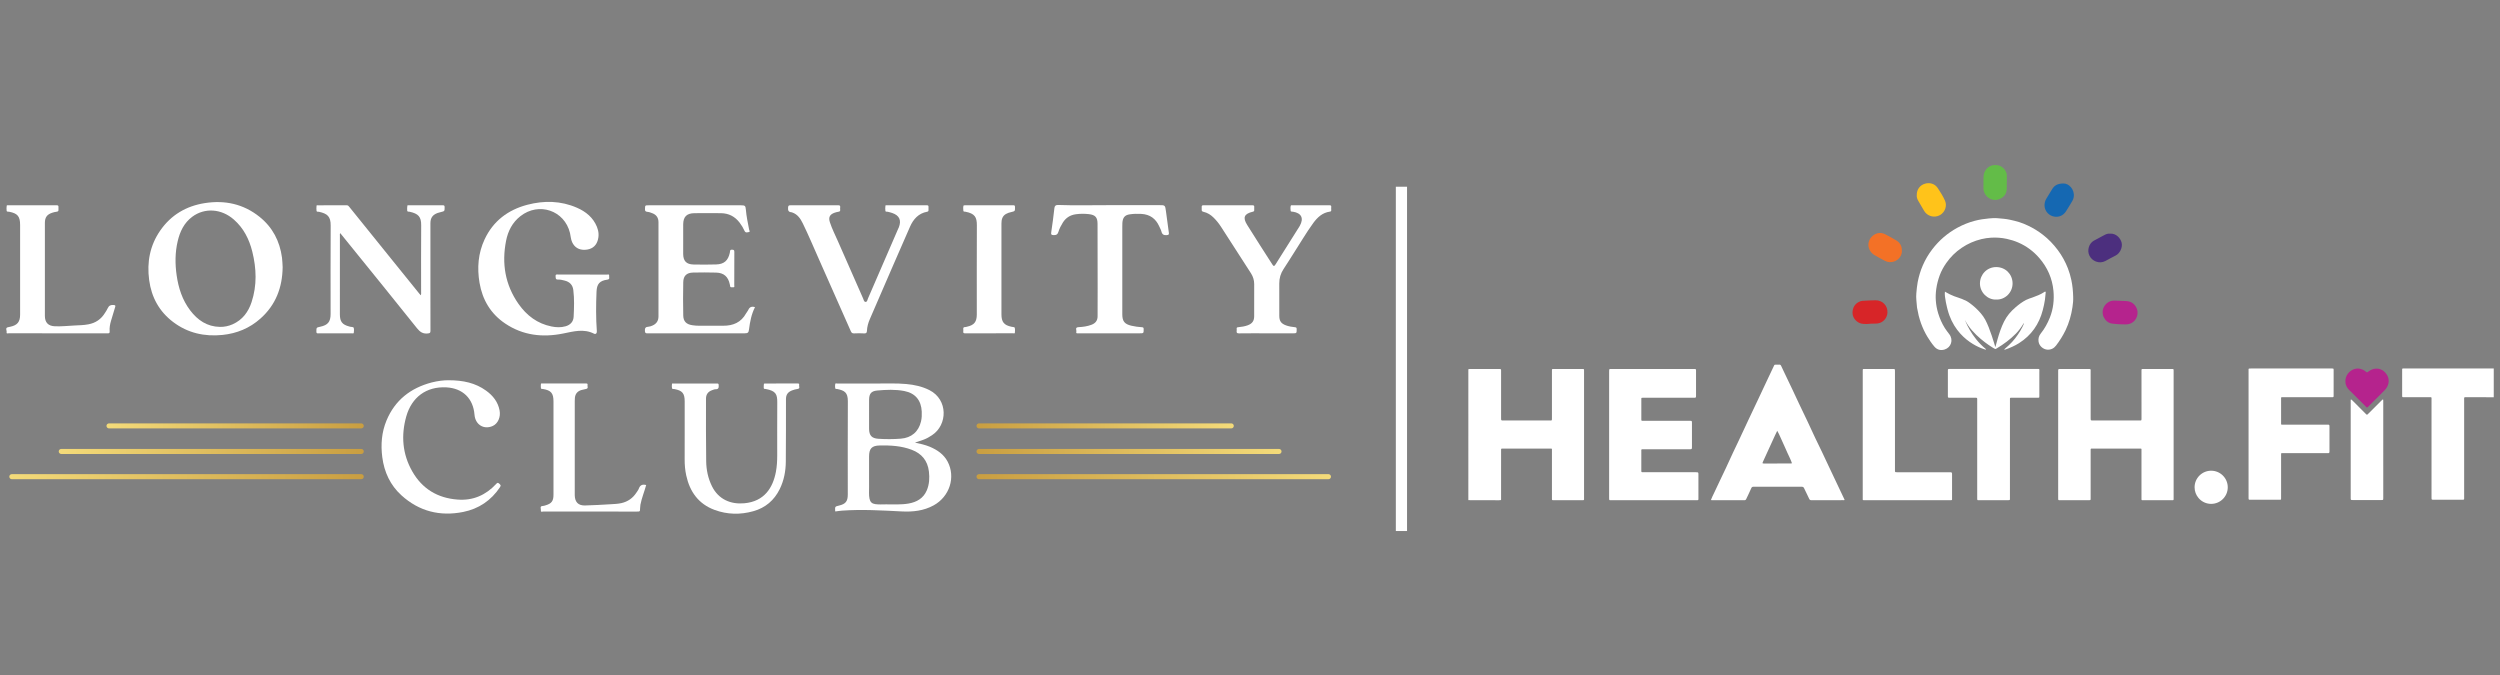<?xml version="1.0" encoding="utf-8"?>
<!-- Generator: Adobe Illustrator 16.0.0, SVG Export Plug-In . SVG Version: 6.00 Build 0)  -->
<!DOCTYPE svg PUBLIC "-//W3C//DTD SVG 1.1//EN" "http://www.w3.org/Graphics/SVG/1.1/DTD/svg11.dtd">
<svg version="1.1" id="Layer_1" xmlns="http://www.w3.org/2000/svg" xmlns:xlink="http://www.w3.org/1999/xlink" x="0px" y="0px"
	 width="200px" height="54px" viewBox="0 161.583 200 54" enable-background="new 0 161.583 200 54" xml:space="preserve">
<rect x="0" y="161.583" width="200" height="54" fill="#808080" stroke="none"/>
<g>
	<path fill-rule="evenodd" clip-rule="evenodd" fill="#FFFFFF" d="M199.5,193.363c-0.758,0-1.514,0-2.27-0.005
		c-0.086,0-0.105,0.032-0.099,0.107c0.003,0.034,0.001,0.069,0.001,0.106c0,2.6,0,5.197,0,7.796c0,0.207,0.027,0.195-0.2,0.195
		c-0.731,0-1.465,0-2.195,0c-0.015,0-0.031,0-0.047,0c-0.168-0.001-0.168-0.001-0.168-0.168c0-2.614,0-5.229,0-7.842
		c0-0.222,0.031-0.192-0.197-0.192c-0.65-0.001-1.299,0-1.95,0c-0.035,0-0.07-0.003-0.106,0c-0.063,0.004-0.097-0.022-0.097-0.086
		c0.001-0.032,0-0.063,0-0.094c0-0.654,0-1.31,0-1.965c0-0.019,0.002-0.042,0-0.062c-0.007-0.063,0.016-0.098,0.086-0.092
		c0.024,0.001,0.05,0,0.076,0c2.344,0,4.685,0,7.027,0c0.047,0,0.093-0.003,0.139-0.003C199.5,191.828,199.5,192.596,199.5,193.363z
		"/>
	<path fill-rule="evenodd" clip-rule="evenodd" fill="#FFFFFF" d="M117.49,201.59c-0.014,0-0.024,0.002-0.036,0.003
		c0-3.491,0-6.979,0-10.471c0.011,0,0.021,0,0.03,0c0.001,0.052,0.004,0.104,0.004,0.152
		C117.49,194.714,117.49,198.151,117.49,201.59z"/>
	<path fill-rule="evenodd" clip-rule="evenodd" fill="#FFFFFF" d="M117.49,201.59c0-3.438,0-6.876-0.002-10.315
		c0-0.048-0.003-0.101-0.004-0.152c0.046-0.03,0.1-0.021,0.15-0.021c0.757,0,1.514,0,2.271,0c0.029,0,0.062-0.002,0.092,0.002
		c0.057,0.006,0.096,0.025,0.09,0.096c-0.004,0.035,0,0.072,0,0.106c0,1.244,0,2.487,0,3.729c0,0.187,0,0.188,0.183,0.188
		c1.233,0,2.467,0,3.7-0.002c0.176,0,0.185,0.04,0.185-0.179c0-1.243,0-2.485,0-3.729c0-0.031,0-0.063,0-0.092
		c0.004-0.114,0.004-0.119,0.124-0.119c0.771,0,1.545,0,2.317,0c0.126,0,0.128,0.005,0.128,0.129c0,0.434,0,0.87,0,1.306
		c0,2.95,0,5.903,0,8.854c0,0.037-0.006,0.073,0,0.107c0.012,0.086-0.028,0.103-0.104,0.103c-0.783-0.003-1.565,0-2.348-0.003
		c-0.114,0-0.117-0.002-0.117-0.119c0-0.563,0-1.127,0-1.689c0-0.711,0-1.423,0-2.135c0-0.034-0.002-0.069,0-0.106
		c0.005-0.059-0.019-0.085-0.08-0.08c-0.03,0.004-0.059,0.003-0.091,0.003c-1.238,0-2.477,0-3.715,0c-0.005,0-0.01,0-0.016,0
		c-0.186-0.003-0.166-0.008-0.166,0.163c0,1.264,0,2.528-0.001,3.791c0,0.163,0.04,0.176-0.175,0.176
		c-0.757-0.003-1.514,0-2.271-0.003C117.592,201.597,117.54,201.592,117.49,201.59z"/>
	<path fill-rule="evenodd" clip-rule="evenodd" fill="#FFFFFF" d="M164.654,196.345c0-1.688,0-3.377,0-5.065
		c0-0.177,0-0.179,0.175-0.179c0.751,0,1.503,0,2.256,0c0.025,0,0.051-0.002,0.077,0.002c0.057,0.006,0.097,0.025,0.091,0.096
		c-0.004,0.034-0.002,0.068-0.002,0.106c0,1.242,0,2.487,0.002,3.729c0,0.187,0,0.188,0.183,0.188c1.238,0,2.476,0,3.716-0.002
		c0.145,0,0.169,0.041,0.169-0.163c-0.002-1.249-0.002-2.499-0.002-3.747c0-0.035,0.003-0.07,0-0.107
		c-0.006-0.071,0.022-0.105,0.096-0.102c0.016,0,0.031,0,0.047,0c0.762,0,1.523,0,2.287,0c0.141,0,0.141,0.002,0.141,0.146
		c0,3.404,0,6.808,0,10.21c0,0.025-0.003,0.05,0,0.075c0.002,0.045-0.018,0.068-0.063,0.068c-0.031-0.003-0.062,0-0.094,0
		c-0.751,0-1.503,0-2.255,0c-0.025,0-0.051-0.003-0.078,0c-0.058,0.002-0.085-0.021-0.081-0.08c0.003-0.037,0-0.072,0-0.109
		c0-1.26,0-2.517,0-3.775c0-0.19,0.02-0.165-0.16-0.165c-1.244-0.003-2.487,0-3.73,0c-0.025,0-0.051,0.001-0.078-0.003
		c-0.068-0.005-0.105,0.021-0.099,0.097c0.004,0.034,0,0.071,0,0.106c0,1.234,0,2.466,0,3.7c0,0.031,0.002,0.062,0,0.093
		c-0.001,0.132-0.001,0.134-0.134,0.134c-0.774,0.003-1.547,0.003-2.319,0.003c-0.144-0.003-0.144-0.003-0.144-0.157
		C164.654,199.742,164.654,198.045,164.654,196.345z"/>
	<path fill-rule="evenodd" clip-rule="evenodd" fill="#FFFFFF" d="M128.73,196.35c0-1.661,0-3.326,0-4.987
		c0-0.032,0-0.062,0.002-0.092c0-0.17,0-0.17,0.169-0.17c2.199,0,4.398,0,6.599,0c0.016,0,0.031-0.002,0.047,0
		c0.13,0.005,0.136,0.008,0.136,0.142c0,0.658,0,1.319,0,1.979c0,0.178-0.001,0.181-0.18,0.181c-1.206,0-2.414,0-3.623,0
		c-0.153,0-0.306,0-0.46,0.001c-0.111,0.001-0.113,0.004-0.113,0.109c-0.001,0.543-0.001,1.084,0,1.625
		c0,0.107,0.002,0.109,0.145,0.109c1.064,0,2.128,0,3.192,0c0.185,0,0.368-0.002,0.552,0c0.148,0,0.159,0.009,0.161,0.155
		c0.001,0.327,0,0.655,0,0.981c0,0.324,0,0.645,0,0.968c-0.002,0.163-0.013,0.173-0.178,0.173c-1.228,0-2.455,0-3.683,0.001
		c-0.223,0-0.188-0.022-0.189,0.186c-0.001,0.5-0.001,1.001-0.001,1.504c0,0.146,0.001,0.146,0.151,0.146c1.401,0,2.803,0,4.204,0
		c0.214,0,0.214,0,0.214,0.209c0,0.615,0,1.228,0,1.841c0,0.037,0,0.073,0,0.109c0.003,0.051-0.019,0.076-0.071,0.076
		c-0.035,0-0.071,0.003-0.106,0.003c-2.267,0-4.533,0-6.801,0c-0.152-0.003-0.166,0.031-0.166-0.168
		C128.732,199.738,128.73,198.045,128.73,196.35z"/>
	<path fill-rule="evenodd" clip-rule="evenodd" fill="#FFFFFF" d="M136.872,201.587c0.063-0.19,0.156-0.347,0.229-0.511
		c0.159-0.351,0.328-0.697,0.492-1.043c0.158-0.334,0.32-0.666,0.476-1c0.193-0.416,0.384-0.832,0.577-1.249
		c0.16-0.339,0.322-0.673,0.48-1.01c0.261-0.554,0.517-1.107,0.777-1.661c0.259-0.549,0.521-1.097,0.779-1.646
		c0.245-0.516,0.485-1.033,0.729-1.552c0.173-0.365,0.348-0.729,0.519-1.097c0.025-0.053,0.061-0.063,0.108-0.063
		c0.097,0,0.196,0.011,0.292-0.002c0.089-0.011,0.131,0.036,0.163,0.102c0.075,0.158,0.151,0.319,0.226,0.479
		c0.22,0.461,0.434,0.922,0.659,1.38c0.187,0.381,0.358,0.77,0.54,1.152c0.219,0.463,0.443,0.92,0.661,1.382
		c0.216,0.457,0.425,0.916,0.64,1.374c0.182,0.382,0.37,0.763,0.554,1.147c0.182,0.382,0.361,0.767,0.541,1.148
		c0.217,0.458,0.433,0.914,0.648,1.37c0.201,0.424,0.402,0.848,0.603,1.272c0,0.003-0.004,0.011-0.005,0.018
		c-0.027,0.031-0.064,0.019-0.099,0.019c-0.849,0.003-1.698,0-2.548,0.003c-0.085,0-0.135-0.019-0.176-0.108
		c-0.13-0.288-0.277-0.569-0.412-0.856c-0.042-0.087-0.096-0.113-0.189-0.113c-1.278,0.001-2.559,0.001-3.838,0
		c-0.091,0-0.151,0.009-0.197,0.118c-0.121,0.293-0.271,0.575-0.403,0.864c-0.032,0.072-0.075,0.096-0.152,0.096
		c-0.864-0.003-1.73,0-2.594-0.003C136.932,201.597,136.911,201.593,136.872,201.587z M143.357,198.64
		c-0.104-0.298-0.248-0.578-0.38-0.865c-0.131-0.286-0.248-0.575-0.384-0.858c-0.136-0.284-0.245-0.579-0.415-0.871
		c-0.069,0.148-0.131,0.271-0.188,0.393c-0.315,0.689-0.631,1.38-0.947,2.069c-0.068,0.152-0.066,0.156,0.103,0.156
		c0.687,0,1.373,0,2.058-0.002C143.249,198.661,143.297,198.673,143.357,198.64z"/>
	<path fill-rule="evenodd" clip-rule="evenodd" fill="#FFFFFF" d="M179.885,196.295c0-1.683-0.001-3.365,0-5.049
		c0-0.183-0.035-0.183,0.18-0.183c2.149,0,4.297,0,6.446,0c0.016,0,0.032,0,0.045,0c0.134,0.001,0.134,0.001,0.135,0.138
		c0.002,0.67,0.002,1.339-0.001,2.011c0,0.148,0,0.148-0.154,0.148c-1.296,0.001-2.591,0-3.885,0.001
		c-0.188,0-0.163-0.026-0.163,0.16c-0.001,0.635-0.001,1.27,0,1.903c0,0.145-0.011,0.132,0.131,0.132c1.176,0,2.353,0,3.529,0
		c0.035,0,0.072,0.002,0.107,0c0.066-0.005,0.093,0.03,0.101,0.09c0.003,0.03,0.002,0.06,0.002,0.092c0,0.639,0,1.278,0,1.918
		c0,0.031,0.001,0.063-0.002,0.092c-0.009,0.057-0.035,0.094-0.101,0.087c-0.035-0.001-0.072,0-0.107,0c-1.146,0-2.292,0-3.439,0
		c-0.029,0-0.062,0-0.091,0c-0.139,0-0.13-0.014-0.13,0.135c0,0.956,0,1.912,0,2.87c0,0.2,0,0.4-0.001,0.6
		c0,0.121-0.003,0.124-0.114,0.124c-0.782,0-1.565,0-2.349,0c-0.137,0-0.139-0.006-0.139-0.171
		C179.885,199.693,179.885,197.996,179.885,196.295z"/>
	<path fill-rule="evenodd" clip-rule="evenodd" fill="#FFFFFF" d="M165.854,185.313c0.012,0.283-0.014,0.564-0.057,0.841
		c-0.095,0.638-0.271,1.255-0.55,1.842c-0.213,0.439-0.47,0.849-0.765,1.234c-0.174,0.227-0.409,0.344-0.7,0.325
		c-0.313-0.023-0.65-0.282-0.699-0.654c-0.031-0.241,0.027-0.449,0.18-0.64c0.308-0.386,0.542-0.812,0.726-1.271
		c0.276-0.696,0.354-1.415,0.287-2.147c-0.095-0.988-0.48-1.863-1.132-2.617c-0.468-0.543-1.031-0.96-1.688-1.244
		c-0.292-0.127-0.598-0.221-0.91-0.289c-0.419-0.09-0.841-0.122-1.265-0.095c-0.259,0.017-0.519,0.054-0.771,0.115
		c-0.564,0.138-1.09,0.367-1.572,0.694c-0.493,0.332-0.906,0.742-1.245,1.229c-0.21,0.304-0.388,0.625-0.517,0.974
		c-0.129,0.353-0.223,0.715-0.276,1.09c-0.044,0.317-0.058,0.633-0.033,0.948c0.026,0.338,0.087,0.672,0.188,1.002
		c0.128,0.418,0.301,0.813,0.533,1.181c0.105,0.166,0.229,0.322,0.349,0.481c0.361,0.466,0.145,1.066-0.358,1.228
		c-0.282,0.09-0.584,0.061-0.831-0.23c-0.215-0.252-0.399-0.525-0.568-0.806c-0.202-0.336-0.365-0.689-0.499-1.057
		c-0.073-0.198-0.129-0.404-0.186-0.61c-0.054-0.208-0.074-0.421-0.129-0.628c-0.004-0.02-0.006-0.041-0.008-0.061
		c-0.025-0.367-0.088-0.732-0.052-1.1c0.028-0.299,0.052-0.598,0.108-0.895c0.091-0.46,0.221-0.908,0.408-1.336
		c0.2-0.461,0.453-0.893,0.76-1.292c0.549-0.718,1.22-1.294,2.012-1.726c0.437-0.236,0.896-0.424,1.377-0.55
		c0.374-0.099,0.757-0.157,1.144-0.192c0.23-0.021,0.461-0.039,0.689-0.017c0.327,0.03,0.657,0.048,0.983,0.12
		c0.243,0.053,0.486,0.11,0.724,0.182c0.251,0.076,0.493,0.18,0.732,0.292c0.416,0.196,0.809,0.435,1.173,0.718
		c0.461,0.355,0.861,0.771,1.208,1.236c0.335,0.449,0.603,0.938,0.806,1.457c0.119,0.307,0.21,0.624,0.278,0.948
		C165.802,184.431,165.842,184.87,165.854,185.313z"/>
	<path fill-rule="evenodd" clip-rule="evenodd" fill="#FFFFFF" d="M160.795,197.496c0,1.304,0,2.61,0,3.915
		c0,0.175,0.034,0.188-0.181,0.188c-0.757-0.003-1.515,0-2.271,0c-0.031,0-0.063-0.003-0.092,0
		c-0.053,0.001-0.074-0.024-0.074-0.076c0-0.045-0.001-0.092-0.001-0.138c0-2.588,0-5.177,0-7.769c0-0.215,0.03-0.215-0.216-0.215
		c-0.645,0.001-1.289,0-1.935,0c-0.035,0-0.072,0-0.107,0c-0.056,0-0.086-0.03-0.087-0.084c-0.002-0.03-0.002-0.062-0.002-0.093
		c0-0.655,0-1.311,0-1.964c0-0.159,0.001-0.161,0.163-0.161c2.333,0,4.667,0,7,0c0.025,0,0.052,0.002,0.076,0
		c0.06-0.002,0.084,0.026,0.082,0.084c-0.004,0.07-0.003,0.144-0.003,0.216c0,0.593,0,1.187,0,1.779c0,0.032,0.003,0.063,0,0.093
		c-0.002,0.127-0.003,0.13-0.127,0.13c-0.22,0.001-0.439,0-0.659,0c-0.457,0-0.911,0-1.367,0c-0.036,0-0.071,0.001-0.106,0
		c-0.063-0.003-0.097,0.021-0.093,0.088c0.001,0.04,0,0.082,0,0.124C160.795,194.906,160.795,196.202,160.795,197.496z"/>
	<path fill-rule="evenodd" clip-rule="evenodd" fill="#FFFFFF" d="M149.019,196.345c0-1.679,0-3.356,0-5.035c0-0.03,0-0.061,0-0.091
		c0.003-0.113,0.003-0.118,0.123-0.118c0.522-0.002,1.043,0,1.565,0c0.24,0,0.481,0,0.722,0c0.167,0,0.167,0,0.167,0.173
		c0.001,0.043,0.001,0.081,0.001,0.124c0,2.572,0,5.146,0,7.719c0,0.025-0.001,0.052,0,0.077c0,0.168,0,0.168,0.167,0.168
		c1.396,0,2.793,0,4.189,0c0.212,0,0.212,0,0.212,0.209c0,0.62,0,1.239,0,1.857c-0.001,0.167,0.036,0.172-0.177,0.172
		c-0.737,0-1.475,0-2.211,0c-1.529,0-3.059,0-4.588-0.003c-0.197,0-0.17,0.021-0.17-0.17
		C149.019,199.731,149.019,198.038,149.019,196.345z"/>
	<path fill-rule="evenodd" clip-rule="evenodd" fill="#FFFFFF" d="M190.642,193.522c0.024,0.063,0.018,0.115,0.018,0.164
		c0.001,2.572,0.001,5.146,0.001,7.718c0,0.015,0,0.031-0.001,0.045c-0.003,0.134-0.003,0.135-0.141,0.137c-0.769,0-1.536,0-2.303,0
		c-0.157,0-0.16-0.003-0.16-0.167c-0.001-1.195,0-2.393,0-3.59c0-1.371-0.001-2.742,0-4.113c0-0.059-0.012-0.122,0.016-0.185
		c0.067,0.028,0.107,0.076,0.153,0.122c0.346,0.348,0.69,0.694,1.037,1.038c0.096,0.096,0.096,0.095,0.199-0.009
		c0.352-0.351,0.699-0.698,1.049-1.047C190.548,193.598,190.59,193.565,190.642,193.522z"/>
	<path fill-rule="evenodd" clip-rule="evenodd" fill="#B5238D" d="M187.633,192.1c-0.019-0.629,0.548-1.095,1.087-1.027
		c0.198,0.025,0.381,0.102,0.538,0.233c0.098,0.086,0.1,0.083,0.205,0.006c0.176-0.127,0.368-0.227,0.586-0.238
		c0.384-0.025,0.672,0.153,0.886,0.463c0.151,0.22,0.19,0.465,0.141,0.716c-0.044,0.216-0.162,0.403-0.319,0.563
		c-0.445,0.442-0.89,0.885-1.331,1.33c-0.061,0.061-0.085,0.039-0.132-0.009c-0.395-0.396-0.791-0.792-1.187-1.186
		c-0.05-0.051-0.104-0.097-0.154-0.147C187.741,192.599,187.625,192.354,187.633,192.1z"/>
	<path fill-rule="evenodd" clip-rule="evenodd" fill="#FFFFFF" d="M159.696,185.548c-0.679,0.033-1.308-0.57-1.3-1.301
		c0.007-0.707,0.564-1.305,1.311-1.298c0.732,0.006,1.289,0.566,1.299,1.294C161.015,184.981,160.406,185.577,159.696,185.548z"/>
	<path fill-rule="evenodd" clip-rule="evenodd" fill="#D72528" d="M149.364,187.501c-0.354,0.014-0.587-0.031-0.787-0.185
		c-0.278-0.216-0.412-0.507-0.367-0.853c0.049-0.389,0.269-0.658,0.647-0.787c0.044-0.016,0.089-0.023,0.135-0.026
		c0.352-0.017,0.703-0.046,1.054-0.046c0.568,0,0.977,0.442,0.95,0.99c-0.02,0.383-0.268,0.709-0.616,0.824
		c-0.104,0.035-0.207,0.051-0.315,0.051C149.794,187.47,149.525,187.483,149.364,187.501z"/>
	<path fill-rule="evenodd" clip-rule="evenodd" fill="#4C2F7E" d="M168.818,180.274c0.457-0.027,0.822,0.342,0.915,0.735
		c0.091,0.388-0.163,0.856-0.464,1.007c-0.286,0.142-0.563,0.301-0.845,0.45c-0.493,0.258-1.062,0.001-1.269-0.429
		c-0.215-0.443-0.026-0.988,0.349-1.197c0.293-0.162,0.59-0.314,0.885-0.474C168.527,180.292,168.675,180.265,168.818,180.274z"/>
	<path fill-rule="evenodd" clip-rule="evenodd" fill="#F37126" d="M152.151,181.641c0.017,0.404-0.267,0.748-0.646,0.87
		c-0.242,0.076-0.494,0.057-0.727-0.07c-0.275-0.15-0.558-0.291-0.825-0.455c-0.602-0.365-0.648-1.172-0.079-1.582
		c0.282-0.207,0.614-0.246,0.939-0.08c0.305,0.158,0.61,0.318,0.902,0.5C152.001,181.001,152.158,181.266,152.151,181.641z"/>
	<path fill-rule="evenodd" clip-rule="evenodd" fill="#FFC31A" d="M153.342,177.188c-0.008-0.44,0.254-0.796,0.661-0.911
		c0.37-0.104,0.771-0.013,1.014,0.348c0.216,0.324,0.425,0.656,0.584,1.014c0.188,0.422-0.012,0.928-0.396,1.148
		c-0.477,0.272-1.044,0.077-1.284-0.35c-0.15-0.266-0.313-0.523-0.461-0.789C153.376,177.5,153.322,177.34,153.342,177.188z"/>
	<path fill-rule="evenodd" clip-rule="evenodd" fill="#1568B2" d="M165.072,176.261c0.44-0.018,0.914,0.486,0.828,1.076
		c-0.017,0.105-0.049,0.211-0.104,0.303c-0.167,0.285-0.335,0.57-0.516,0.846c-0.209,0.323-0.521,0.476-0.9,0.432
		c-0.45-0.053-0.8-0.43-0.817-0.869c-0.008-0.217,0.04-0.412,0.158-0.595c0.156-0.243,0.303-0.494,0.452-0.741
		C164.358,176.406,164.631,176.263,165.072,176.261z"/>
	<path fill-rule="evenodd" clip-rule="evenodd" fill="#63BC48" d="M160.539,176.17c0,0.185,0.008,0.368-0.001,0.552
		c-0.021,0.387-0.236,0.646-0.58,0.787c-0.421,0.172-0.844,0.017-1.095-0.311c-0.13-0.172-0.191-0.375-0.188-0.584
		c0.002-0.28-0.004-0.563,0.005-0.844c0.008-0.184,0.036-0.365,0.135-0.525c0.198-0.33,0.514-0.5,0.961-0.449
		c0.293,0.035,0.625,0.253,0.748,0.654c0.02,0.067,0.019,0.142,0.02,0.213c0.003,0.169,0.003,0.337,0.003,0.507
		C160.542,176.17,160.54,176.17,160.539,176.17z"/>
	<path fill-rule="evenodd" clip-rule="evenodd" fill="#B5238D" d="M169.801,187.532c-0.265-0.004-0.528-0.027-0.792-0.055
		c-0.324-0.036-0.548-0.218-0.693-0.489c-0.274-0.513-0.002-1.146,0.554-1.32c0.156-0.05,0.314-0.034,0.473-0.03
		c0.25,0.006,0.5,0.02,0.75,0.029c0.341,0.016,0.602,0.168,0.781,0.459c0.288,0.461,0.104,1.135-0.467,1.352
		c-0.105,0.039-0.206,0.055-0.314,0.055C169.995,187.532,169.899,187.532,169.801,187.532z"/>
	<path fill-rule="evenodd" clip-rule="evenodd" fill="#FFFFFF" d="M176.892,199.24c-0.73,0-1.325,0.593-1.325,1.326
		c0,0.324,0.115,0.62,0.311,0.852c0.022,0.029,0.048,0.057,0.075,0.082c0.003,0.004,0.004,0.006,0.007,0.008
		c0.001,0.003,0.003,0.004,0.006,0.005c0.238,0.235,0.565,0.38,0.927,0.38c0.734,0,1.328-0.593,1.328-1.326
		S177.626,199.24,176.892,199.24z"/>
	<path fill-rule="evenodd" clip-rule="evenodd" fill="#FFFFFF" d="M163.571,184.925c-0.015,0.008-0.024,0.02-0.037,0.027
		c-0.289,0.193-0.613,0.311-0.935,0.43c-0.171,0.063-0.347,0.108-0.51,0.193c-0.307,0.16-0.582,0.365-0.844,0.592
		c-0.378,0.322-0.697,0.692-0.918,1.137c-0.225,0.452-0.386,0.934-0.525,1.42c-0.061,0.203-0.111,0.409-0.174,0.634
		c-0.063-0.203-0.427-1.499-0.812-2.206c-0.382-0.709-1.246-1.361-1.492-1.486c-0.544-0.279-0.825-0.283-1.335-0.535
		c-0.159-0.078-0.393-0.216-0.393-0.216c-0.076,0.376,0.207,1.421,0.207,1.421c0.683,2.655,3.049,3.218,3.049,3.218
		c0.04-0.004,0.021-0.043,0.021-0.043c-1.205-0.969-1.682-2.341-1.682-2.341c0.586,1.215,2.053,2.116,2.243,2.235
		c0.062,0.038,0.104,0.061,0.132,0.072c0.069,0.063,0.131,0.002,0.185-0.03c0.55-0.333,1.061-0.707,1.511-1.164
		c0.131-0.134,0.363-0.387,0.652-0.863c0.019,0.103-0.267,0.59-0.287,0.625c-0.254,0.422-0.55,0.813-0.911,1.148
		c-0.125,0.115-0.25,0.227-0.395,0.356c0.054,0,0.081,0.007,0.102-0.001c0.386-0.135,0.753-0.294,1.098-0.512
		c0.988-0.627,1.607-1.515,1.901-2.643c0.07-0.275,0.134-0.553,0.174-0.834c0.027-0.192,0.041-0.387,0.06-0.578
		C163.661,184.919,163.627,184.897,163.571,184.925z"/>
</g>
<line fill-rule="evenodd" clip-rule="evenodd" fill="none" stroke="#FFFFFF" stroke-width="0.896" stroke-miterlimit="10" x1="112.115" y1="176.521" x2="112.115" y2="204.065"/>
<g>
	<g>
		<path fill-rule="evenodd" clip-rule="evenodd" fill="#FFFFFF" d="M22.612,182.963c-0.023,1.631-0.557,3.019-1.772,4.101
			c-0.864,0.772-1.889,1.196-3.04,1.314c-1.441,0.147-2.775-0.149-3.945-1.031c-1.115-0.841-1.737-1.978-1.922-3.356
			c-0.193-1.434,0.06-2.78,0.896-3.979c0.861-1.234,2.064-1.943,3.544-2.179c1.613-0.255,3.097,0.063,4.387,1.094
			c1.048,0.838,1.624,1.949,1.801,3.274C22.598,182.464,22.593,182.727,22.612,182.963z M17.594,187.735
			c0.357,0.006,0.696-0.066,1.021-0.21c0.784-0.352,1.251-0.983,1.511-1.771c0.441-1.339,0.393-2.693,0.057-4.043
			c-0.247-0.99-0.692-1.879-1.476-2.564c-0.993-0.872-2.329-0.963-3.325-0.224c-0.661,0.491-0.989,1.191-1.17,1.97
			c-0.21,0.898-0.21,1.805-0.081,2.712c0.145,1.018,0.454,1.978,1.084,2.809C15.813,187.2,16.569,187.716,17.594,187.735z"/>
		<path fill-rule="evenodd" clip-rule="evenodd" fill="#FFFFFF" d="M46.586,183.547c0.655,0,1.31-0.002,1.965,0.004
			c0.07,0,0.201-0.06,0.18,0.101c-0.015,0.112,0.089,0.271-0.145,0.303c-0.614,0.085-0.838,0.339-0.864,0.963
			c-0.043,1.052-0.053,2.104,0.025,3.154c0.014,0.168-0.084,0.274-0.225,0.205c-0.823-0.418-1.642-0.178-2.466-0.014
			c-1.65,0.334-3.223,0.157-4.646-0.802c-1.154-0.778-1.817-1.889-2.048-3.257c-0.202-1.195-0.111-2.365,0.408-3.476
			c0.689-1.469,1.872-2.356,3.414-2.763c1.343-0.351,2.684-0.328,3.976,0.238c0.71,0.31,1.291,0.782,1.594,1.525
			c0.152,0.372,0.179,0.759,0.044,1.146c-0.15,0.434-0.502,0.673-1.011,0.693c-0.475,0.019-0.827-0.197-1.018-0.615
			c-0.106-0.23-0.11-0.483-0.169-0.726c-0.435-1.81-2.493-2.509-3.969-1.349c-0.643,0.503-0.99,1.188-1.144,1.963
			c-0.359,1.82-0.08,3.528,1,5.063c0.647,0.921,1.503,1.57,2.635,1.797c0.374,0.076,0.748,0.092,1.121-0.014
			c0.391-0.109,0.629-0.376,0.648-0.762c0.035-0.712,0.063-1.429-0.026-2.143c-0.052-0.408-0.292-0.651-0.686-0.75
			c-0.175-0.044-0.354-0.092-0.537-0.084c-0.213,0.009-0.181-0.127-0.194-0.263c-0.014-0.177,0.1-0.141,0.194-0.141
			C45.29,183.546,45.938,183.547,46.586,183.547z"/>
		<path fill-rule="evenodd" clip-rule="evenodd" fill="#FFFFFF" d="M66.827,202.5c-0.008-0.028-0.015-0.04-0.015-0.054
			c-0.015-0.34-0.015-0.34,0.319-0.42c0.522-0.123,0.692-0.34,0.692-0.881c0-2.485-0.009-4.971,0.005-7.456
			c0.004-0.714-0.271-0.865-0.843-0.984c-0.061-0.013-0.156,0.018-0.169-0.07c-0.016-0.112-0.019-0.232,0.005-0.342
			c0.014-0.061,0.108-0.028,0.166-0.028c1.02-0.001,2.039-0.007,3.06,0c0.815,0.007,1.633-0.035,2.448,0.039
			c0.647,0.059,1.274,0.192,1.86,0.489c1.499,0.759,1.465,2.781,0.206,3.607c-0.208,0.139-0.423,0.263-0.657,0.352
			c-0.225,0.084-0.456,0.155-0.706,0.239c0.419,0.091,0.819,0.178,1.198,0.337c0.589,0.252,1.103,0.597,1.413,1.182
			c0.658,1.246,0.162,2.803-1.122,3.505c-0.794,0.435-1.658,0.528-2.543,0.483c-1.596-0.081-3.191-0.178-4.79-0.063
			C67.181,202.447,67.007,202.478,66.827,202.5z M69.526,199.583c0,0.331-0.004,0.661,0.001,0.992
			c0.005,0.303-0.03,0.606,0.035,0.907c0.057,0.264,0.192,0.393,0.46,0.432c0.282,0.04,0.566,0.02,0.849,0.018
			c0.607-0.003,1.215,0.039,1.816-0.066c0.651-0.114,1.182-0.413,1.454-1.048c0.208-0.487,0.234-1.001,0.171-1.523
			c-0.105-0.858-0.573-1.424-1.371-1.728c-0.826-0.315-1.691-0.363-2.561-0.346c-0.641,0.013-0.854,0.249-0.854,0.884
			C69.526,198.599,69.526,199.091,69.526,199.583z M69.526,194.723c0,0.392-0.003,0.783,0.001,1.175
			c0.005,0.524,0.216,0.752,0.737,0.787c0.599,0.04,1.199,0.039,1.798-0.008c0.855-0.065,1.428-0.558,1.621-1.384
			c0.06-0.258,0.069-0.521,0.057-0.783c-0.042-0.902-0.516-1.475-1.4-1.646c-0.714-0.137-1.438-0.104-2.157-0.04
			c-0.49,0.045-0.65,0.253-0.656,0.746C69.522,193.953,69.526,194.339,69.526,194.723z"/>
		<path fill-rule="evenodd" clip-rule="evenodd" fill="#FFFFFF" d="M33.66,185.206c0.047-0.097,0.029-0.172,0.029-0.243
			c0.001-1.783-0.009-3.566,0.006-5.349c0.006-0.693-0.223-0.935-0.924-1.092c-0.072-0.016-0.184,0.021-0.195-0.09
			c-0.013-0.133-0.004-0.27,0.015-0.4c0.007-0.043,0.083-0.027,0.13-0.027c0.898,0,1.797,0.004,2.694-0.003
			c0.129,0,0.157,0.04,0.155,0.16c-0.002,0.313,0.004,0.312-0.292,0.384c-0.092,0.023-0.184,0.045-0.272,0.076
			c-0.405,0.151-0.573,0.396-0.573,0.828c0,1.729,0,3.459,0,5.188c0,1.135-0.004,2.27,0.004,3.402
			c0.001,0.162-0.033,0.198-0.202,0.219c-0.393,0.045-0.63-0.111-0.873-0.414c-1.793-2.247-3.607-4.478-5.414-6.711
			c-0.24-0.297-0.479-0.596-0.727-0.9c-0.052,0.08-0.029,0.149-0.029,0.212c-0.002,2.093-0.002,4.187-0.002,6.28
			c0,0.589,0.185,0.827,0.753,0.977c0.026,0.008,0.052,0.014,0.079,0.021c0.094,0.026,0.241,0.003,0.272,0.082
			c0.043,0.111,0.021,0.252,0.012,0.38c-0.007,0.111-0.103,0.062-0.159,0.062c-0.75,0.004-1.499,0.002-2.248,0.002
			c-0.15,0-0.299-0.008-0.447,0.003c-0.119,0.009-0.141-0.037-0.141-0.148c0.001-0.316-0.004-0.316,0.307-0.383
			c0.613-0.129,0.83-0.396,0.83-1.021c0-2.358-0.01-4.715,0.006-7.072c0.005-0.728-0.258-0.953-0.936-1.103
			c-0.068-0.015-0.18,0.02-0.194-0.065c-0.022-0.137-0.011-0.282,0-0.423c0.004-0.043,0.068-0.03,0.107-0.03
			c0.771,0,1.54,0.004,2.311-0.002c0.109-0.001,0.155,0.07,0.208,0.136c1.16,1.439,2.32,2.879,3.481,4.316
			c0.7,0.866,1.399,1.732,2.099,2.598C33.567,185.101,33.606,185.145,33.66,185.206z"/>
		<path fill-rule="evenodd" clip-rule="evenodd" fill="#FFFFFF" d="M60.4,186.154c-0.287,0.562-0.401,1.17-0.479,1.784
			c-0.031,0.251-0.089,0.31-0.346,0.31c-2.594,0-5.187-0.001-7.781,0.004c-0.159,0.001-0.188-0.043-0.202-0.196
			c-0.016-0.229,0.056-0.325,0.284-0.336c0.104-0.004,0.209-0.047,0.308-0.087c0.324-0.136,0.494-0.377,0.494-0.737
			c-0.002-2.513-0.001-5.024,0-7.537c0-0.352-0.162-0.59-0.485-0.716c-0.13-0.051-0.267-0.104-0.405-0.114
			c-0.163-0.013-0.195-0.082-0.19-0.229c0.01-0.294,0.002-0.294,0.305-0.294c2.458,0,4.917,0,7.375,0c0.32,0,0.365,0.036,0.391,0.35
			c0.046,0.536,0.157,1.063,0.26,1.592c0.014,0.069,0.099,0.182-0.015,0.198c-0.112,0.018-0.27,0.09-0.35-0.091
			c-0.105-0.234-0.237-0.453-0.392-0.657c-0.375-0.496-0.873-0.753-1.492-0.761c-0.71-0.008-1.419-0.008-2.128,0
			c-0.613,0.007-0.892,0.282-0.897,0.894c-0.008,0.79-0.007,1.58-0.001,2.371c0.005,0.565,0.26,0.829,0.83,0.841
			c0.602,0.014,1.202,0.011,1.803-0.005c0.64-0.017,0.964-0.309,1.1-0.941c0.021-0.097-0.022-0.253,0.184-0.24
			c0.142,0.008,0.175,0.041,0.175,0.183c-0.007,0.883-0.002,1.769-0.006,2.653c0,0.065,0.053,0.18-0.093,0.171
			c-0.104-0.007-0.242,0.049-0.244-0.139c0-0.033-0.014-0.065-0.021-0.099c-0.127-0.606-0.472-0.919-1.089-0.936
			c-0.614-0.018-1.229-0.016-1.843-0.003c-0.518,0.011-0.78,0.257-0.791,0.771c-0.02,0.883-0.017,1.768,0,2.653
			c0.007,0.482,0.242,0.717,0.726,0.789c0.18,0.027,0.36,0.043,0.544,0.042c0.641-0.005,1.282-0.005,1.925-0.001
			c0.792,0.005,1.434-0.263,1.832-0.989c0.05-0.095,0.133-0.174,0.175-0.271C59.965,186.14,60.14,186.074,60.4,186.154z"/>
		<path fill-rule="evenodd" clip-rule="evenodd" fill="#FFFFFF" d="M65.143,178.005c0.635,0,1.27,0.005,1.904-0.002
			c0.134-0.002,0.185,0.037,0.168,0.171c-0.01,0.066-0.009,0.136,0,0.201c0.009,0.101-0.04,0.127-0.125,0.145
			c-0.105,0.018-0.211,0.042-0.312,0.077c-0.394,0.136-0.52,0.367-0.388,0.765c0.171,0.525,0.423,1.016,0.644,1.521
			c0.667,1.525,1.339,3.05,2.012,4.572c0.047,0.106,0.068,0.276,0.196,0.282c0.139,0.007,0.15-0.169,0.195-0.272
			c0.81-1.858,1.611-3.721,2.417-5.581c0.016-0.038,0.038-0.071,0.052-0.109c0.223-0.572,0.048-0.955-0.532-1.154
			c-0.114-0.041-0.233-0.065-0.351-0.096c-0.067-0.017-0.179,0.017-0.191-0.067c-0.022-0.138-0.012-0.283,0.003-0.423
			c0.005-0.046,0.083-0.028,0.128-0.028c1.06,0,2.121,0.003,3.182-0.002c0.106,0,0.144,0.034,0.135,0.138
			c-0.006,0.082-0.006,0.164,0,0.243c0.006,0.085-0.027,0.119-0.11,0.136c-0.689,0.13-1.098,0.585-1.368,1.195
			c-0.465,1.056-0.926,2.114-1.387,3.174c-0.61,1.404-1.221,2.808-1.825,4.214c-0.131,0.303-0.223,0.622-0.236,0.954
			c-0.008,0.164-0.073,0.206-0.234,0.196c-0.262-0.016-0.526-0.014-0.789-0.001c-0.144,0.008-0.208-0.044-0.266-0.174
			c-0.845-1.917-1.694-3.832-2.546-5.746c-0.429-0.963-0.835-1.938-1.299-2.887c-0.184-0.373-0.41-0.714-0.833-0.863
			c-0.025-0.009-0.05-0.021-0.076-0.022c-0.237-0.016-0.282-0.149-0.267-0.365c0.01-0.147,0.04-0.194,0.194-0.192
			C63.874,178.011,64.508,178.005,65.143,178.005z"/>
		<path fill-rule="evenodd" clip-rule="evenodd" fill="#FFFFFF" d="M101.331,188.248c-0.734,0-1.472-0.006-2.208,0.005
			c-0.167,0.003-0.212-0.052-0.19-0.203c0.008-0.053,0.008-0.107,0-0.16c-0.01-0.098,0.031-0.121,0.124-0.13
			c0.26-0.027,0.521-0.063,0.771-0.157c0.351-0.135,0.504-0.343,0.506-0.718c0.004-0.858,0-1.717,0.002-2.574
			c0-0.312-0.088-0.598-0.254-0.859c-0.799-1.246-1.602-2.492-2.406-3.735c-0.169-0.261-0.362-0.502-0.586-0.722
			c-0.23-0.229-0.496-0.396-0.811-0.466c-0.128-0.029-0.151-0.083-0.142-0.191c0.006-0.062,0.006-0.122,0-0.184
			c-0.012-0.108,0.023-0.151,0.144-0.15c1.303,0.005,2.608,0.005,3.911,0c0.116,0,0.159,0.032,0.147,0.148
			c-0.008,0.072-0.006,0.147-0.002,0.222c0.01,0.092-0.025,0.127-0.118,0.148c-0.681,0.16-0.818,0.459-0.448,1.05
			c0.659,1.064,1.344,2.114,2.017,3.168c0.104,0.16,0.151,0.158,0.258-0.009c0.64-1.012,1.277-2.026,1.915-3.041
			c0.01-0.015,0.02-0.034,0.029-0.052c0.328-0.595,0.126-1.01-0.545-1.117c-0.073-0.012-0.186,0.017-0.195-0.091
			c-0.01-0.132-0.031-0.27,0.016-0.398c0.016-0.045,0.085-0.026,0.132-0.026c0.986,0,1.972,0.003,2.958-0.001
			c0.1-0.001,0.155,0.016,0.144,0.13c-0.008,0.081-0.008,0.163,0,0.244c0.006,0.083-0.023,0.122-0.108,0.133
			c-0.593,0.082-0.992,0.452-1.328,0.909c-0.584,0.8-1.074,1.662-1.615,2.491c-0.258,0.396-0.498,0.801-0.762,1.191
			c-0.236,0.354-0.347,0.736-0.345,1.16c0.004,0.865-0.002,1.729,0.002,2.594c0.002,0.413,0.15,0.612,0.537,0.756
			c0.229,0.084,0.471,0.121,0.709,0.146c0.114,0.01,0.144,0.041,0.144,0.15c0,0.34,0.006,0.34-0.333,0.34
			C102.71,188.248,102.021,188.248,101.331,188.248z"/>
		<path fill-rule="evenodd" clip-rule="evenodd" fill="#FFFFFF" d="M35.881,192.003c1.184-0.001,2.157,0.218,3.007,0.832
			c0.545,0.394,0.947,0.895,1.078,1.577c0.104,0.536-0.13,1.064-0.555,1.253c-0.709,0.312-1.388-0.111-1.451-0.906
			c-0.103-1.307-0.951-2.117-2.248-2.187c-1.612-0.086-2.777,0.796-3.21,2.324c-0.428,1.518-0.311,3.012,0.479,4.397
			c0.793,1.393,2.022,2.136,3.625,2.256c1.236,0.096,2.251-0.352,3.084-1.246c0.076-0.082,0.128-0.142,0.238-0.036
			c0.092,0.089,0.178,0.134,0.075,0.287c-0.713,1.069-1.708,1.739-2.954,1.987c-1.851,0.368-3.522-0.05-4.932-1.33
			c-0.896-0.812-1.379-1.857-1.535-3.055c-0.129-1.004-0.052-1.993,0.339-2.935c0.679-1.629,1.928-2.597,3.609-3.04
			C35.022,192.054,35.523,191.997,35.881,192.003z"/>
		<path fill-rule="evenodd" clip-rule="evenodd" fill="#FFFFFF" d="M88.795,177.995c1.303,0,2.605,0.003,3.91-0.001
			c0.504-0.001,0.506-0.007,0.572,0.493c0.077,0.572,0.149,1.146,0.232,1.721c0.021,0.146-0.023,0.169-0.163,0.184
			c-0.24,0.023-0.372-0.047-0.432-0.288c-0.035-0.142-0.114-0.271-0.173-0.407c-0.277-0.624-0.746-0.965-1.438-1.002
			c-0.313-0.016-0.618-0.011-0.927,0.035c-0.396,0.058-0.559,0.261-0.586,0.696c-0.008,0.116-0.006,0.23-0.006,0.345
			c0,2.317,0,4.634,0,6.95c0,0.565,0.177,0.789,0.728,0.92c0.275,0.064,0.557,0.102,0.84,0.119c0.114,0.005,0.141,0.041,0.141,0.151
			c0,0.337,0.006,0.337-0.333,0.337c-1.623,0-3.244,0-4.864,0c-0.092,0-0.233,0.042-0.188-0.133c0.031-0.128-0.14-0.345,0.179-0.36
			c0.347-0.017,0.695-0.063,1.027-0.188c0.32-0.12,0.494-0.332,0.494-0.682c0-0.75,0.004-1.5,0.004-2.249
			c0-1.716-0.004-3.431-0.008-5.146c0-0.524-0.182-0.715-0.695-0.776c-0.354-0.039-0.7-0.04-1.05,0.01
			c-0.447,0.063-0.793,0.283-1.033,0.668c-0.146,0.236-0.275,0.48-0.353,0.743c-0.063,0.204-0.165,0.264-0.374,0.257
			c-0.188-0.008-0.229-0.039-0.198-0.237c0.099-0.637,0.177-1.278,0.252-1.921c0.021-0.188,0.108-0.258,0.291-0.253
			C86.028,178.033,87.41,177.989,88.795,177.995z"/>
		<path fill-rule="evenodd" clip-rule="evenodd" fill="#FFFFFF" d="M54.775,196.147c0-0.816,0-1.634,0-2.45
			c0-0.646-0.184-0.868-0.819-0.988c-0.07-0.014-0.177,0.016-0.196-0.065c-0.025-0.109-0.014-0.229,0-0.343
			c0.007-0.061,0.077-0.036,0.12-0.036c1.162-0.001,2.324,0,3.485-0.002c0.093,0,0.125,0.02,0.129,0.121
			c0.01,0.188,0.012,0.346-0.25,0.339c-0.096-0.003-0.194,0.049-0.29,0.08c-0.308,0.11-0.474,0.339-0.474,0.66
			c-0.002,1.674-0.009,3.348,0.015,5.023c0.01,0.687,0.148,1.358,0.458,1.988c0.525,1.071,1.518,1.468,2.585,1.371
			c1.627-0.145,2.296-1.261,2.533-2.511c0.082-0.431,0.105-0.868,0.106-1.307c0.002-1.418-0.006-2.837,0.004-4.255
			c0.004-0.639-0.103-0.919-0.921-1.07c-0.061-0.011-0.154,0.016-0.161-0.08c-0.007-0.113,0.002-0.228,0.015-0.339
			c0.001-0.012,0.072-0.02,0.111-0.02c0.857-0.001,1.715,0,2.573-0.001c0.081-0.001,0.164,0,0.132,0.109
			c-0.031,0.111,0.111,0.289-0.115,0.326c-0.159,0.025-0.316,0.062-0.466,0.123c-0.332,0.137-0.472,0.341-0.472,0.696
			c-0.004,1.669,0.005,3.337-0.013,5.005c-0.007,0.758-0.147,1.498-0.485,2.188c-0.444,0.902-1.148,1.501-2.118,1.771
			c-1.042,0.292-2.083,0.269-3.097-0.105c-1.281-0.475-1.981-1.451-2.265-2.756c-0.092-0.423-0.129-0.852-0.127-1.283
			C54.779,197.606,54.775,196.877,54.775,196.147z"/>
		<path fill-rule="evenodd" clip-rule="evenodd" fill="#FFFFFF" d="M4.626,188.248c-1.303,0-2.606,0.002-3.91-0.003
			c-0.068,0-0.218,0.064-0.186-0.09c0.028-0.134-0.153-0.354,0.137-0.4c0.053-0.007,0.104-0.022,0.157-0.033
			c0.569-0.122,0.785-0.389,0.785-0.971c0-2.391,0-4.78,0-7.171c0-0.686-0.2-0.927-0.875-1.057c-0.074-0.015-0.189,0.02-0.203-0.083
			c-0.02-0.13-0.008-0.268,0.007-0.4c0.006-0.05,0.081-0.035,0.127-0.035c1.289,0,2.58,0.003,3.868-0.002
			c0.122,0,0.156,0.047,0.145,0.156c-0.006,0.06-0.007,0.121,0,0.182c0.015,0.119-0.031,0.168-0.151,0.181
			c-0.12,0.012-0.239,0.044-0.353,0.082c-0.414,0.136-0.583,0.373-0.583,0.812c-0.001,2.479-0.001,4.956,0,7.435
			c0,0.532,0.263,0.813,0.798,0.835c0.525,0.022,1.05-0.037,1.575-0.063c0.369-0.02,0.739-0.022,1.106-0.093
			c0.585-0.11,1.027-0.413,1.334-0.921c0.073-0.12,0.157-0.235,0.213-0.365c0.096-0.217,0.247-0.282,0.477-0.26
			c0.137,0.014,0.158,0.043,0.119,0.165c-0.117,0.371-0.23,0.742-0.336,1.116c-0.077,0.266-0.127,0.539-0.104,0.817
			c0.014,0.154-0.043,0.171-0.176,0.171C7.273,188.247,5.949,188.248,4.626,188.248z"/>
		<path fill-rule="evenodd" clip-rule="evenodd" fill="#FFFFFF" d="M51.694,200.385c-0.143,0.536-0.36,1.037-0.46,1.573
			c-0.016,0.092-0.024,0.187-0.027,0.28c-0.005,0.271-0.003,0.271-0.283,0.271c-2.484,0-4.97,0.002-7.455-0.003
			c-0.071,0-0.223,0.075-0.198-0.1c0.017-0.121-0.126-0.334,0.157-0.345c0.073-0.003,0.145-0.03,0.216-0.051
			c0.481-0.138,0.635-0.344,0.635-0.846c0-2.491,0-4.983,0-7.474c0-0.65-0.195-0.88-0.839-0.987
			c-0.061-0.011-0.155,0.016-0.167-0.07c-0.015-0.113-0.01-0.23,0.002-0.343c0.004-0.042,0.069-0.027,0.108-0.027
			c1.168-0.001,2.337,0,3.505-0.002c0.083,0,0.139,0.021,0.115,0.11c-0.027,0.11,0.093,0.271-0.098,0.323
			c-0.129,0.037-0.263,0.053-0.393,0.091c-0.307,0.092-0.488,0.295-0.52,0.622c-0.007,0.086-0.011,0.176-0.011,0.262
			c-0.001,2.479-0.001,4.957-0.001,7.435c0,0.035,0,0.067,0,0.101c0.012,0.54,0.275,0.825,0.811,0.816
			c0.688-0.013,1.374-0.061,2.06-0.098c0.289-0.018,0.577-0.026,0.862-0.091c0.521-0.119,0.919-0.402,1.206-0.847
			c0.069-0.106,0.153-0.212,0.195-0.329C51.218,200.373,51.416,200.313,51.694,200.385z"/>
		<path fill-rule="evenodd" clip-rule="evenodd" fill="#FFFFFF" d="M79.123,188.248c-0.627,0-1.255-0.003-1.883,0.004
			c-0.137,0.001-0.204-0.023-0.178-0.173c0.008-0.046,0.005-0.095,0-0.142c-0.011-0.113,0.006-0.196,0.15-0.188
			c0.045,0.003,0.092-0.018,0.138-0.027c0.581-0.123,0.794-0.388,0.794-0.984c0-2.377-0.006-4.754,0.005-7.13
			c0.003-0.65-0.161-0.943-0.917-1.088c-0.06-0.012-0.158,0.017-0.164-0.075c-0.009-0.139-0.028-0.283,0.016-0.419
			c0.005-0.017,0.072-0.019,0.111-0.019c1.29-0.003,2.58,0,3.869-0.005c0.109,0,0.132,0.037,0.136,0.139
			c0.006,0.332,0.012,0.336-0.311,0.41c-0.146,0.033-0.287,0.076-0.413,0.15c-0.294,0.17-0.36,0.449-0.36,0.762
			c0,1.586,0,3.172,0,4.76c0,0.837,0,1.675,0,2.511c0,0.611,0.207,0.867,0.807,0.991c0.089,0.017,0.241,0.024,0.252,0.068
			c0.039,0.125,0.025,0.267,0.017,0.4c-0.006,0.099-0.095,0.052-0.145,0.052C80.406,188.25,79.765,188.248,79.123,188.248z"/>
	</g>
	<g>
		<linearGradient id="SVGID_1_" gradientUnits="userSpaceOnUse" x1="8.518" y1="195.654" x2="29.102" y2="195.654">
			<stop  offset="0" style="stop-color:#F4DB7A"/>
			<stop  offset="1" style="stop-color:#C99E41"/>
		</linearGradient>
		<path fill="url(#SVGID_1_)" d="M28.901,195.856H8.721c-0.112,0-0.203-0.091-0.203-0.202s0.091-0.201,0.203-0.201h20.18
			c0.111,0,0.201,0.09,0.201,0.201S29.012,195.856,28.901,195.856z"/>
		<linearGradient id="SVGID_2_" gradientUnits="userSpaceOnUse" x1="4.698" y1="197.699" x2="29.102" y2="197.699">
			<stop  offset="0" style="stop-color:#F4DB7A"/>
			<stop  offset="1" style="stop-color:#C99E41"/>
		</linearGradient>
		<path fill="url(#SVGID_2_)" d="M28.901,197.901h-24c-0.112,0-0.203-0.091-0.203-0.2c0-0.113,0.09-0.203,0.203-0.203h24
			c0.111,0,0.201,0.09,0.201,0.203C29.102,197.811,29.012,197.901,28.901,197.901z"/>
		<linearGradient id="SVGID_3_" gradientUnits="userSpaceOnUse" x1="0.744" y1="199.717" x2="29.102" y2="199.717">
			<stop  offset="0" style="stop-color:#F4DB7A"/>
			<stop  offset="1" style="stop-color:#C99E41"/>
		</linearGradient>
		<path fill="url(#SVGID_3_)" d="M28.901,199.919H0.945c-0.112,0-0.202-0.091-0.202-0.203c0-0.11,0.09-0.201,0.202-0.201h27.956
			c0.111,0,0.201,0.091,0.201,0.201C29.102,199.828,29.012,199.919,28.901,199.919z"/>
	</g>
	<g>
		
			<linearGradient id="SVGID_4_" gradientUnits="userSpaceOnUse" x1="393.526" y1="195.654" x2="414.111" y2="195.654" gradientTransform="matrix(-1 0 0 1 492.231 0)">
			<stop  offset="0" style="stop-color:#F4DB7A"/>
			<stop  offset="1" style="stop-color:#C99E41"/>
		</linearGradient>
		<path fill="url(#SVGID_4_)" d="M98.503,195.856H78.322c-0.112,0-0.203-0.091-0.203-0.202s0.091-0.201,0.203-0.201h20.181
			c0.11,0,0.201,0.09,0.201,0.201S98.613,195.856,98.503,195.856z"/>
		
			<linearGradient id="SVGID_5_" gradientUnits="userSpaceOnUse" x1="389.707" y1="197.699" x2="414.111" y2="197.699" gradientTransform="matrix(-1 0 0 1 492.231 0)">
			<stop  offset="0" style="stop-color:#F4DB7A"/>
			<stop  offset="1" style="stop-color:#C99E41"/>
		</linearGradient>
		<path fill="url(#SVGID_5_)" d="M102.322,197.901h-24c-0.112,0-0.203-0.091-0.203-0.2c0-0.113,0.091-0.203,0.203-0.203h24
			c0.11,0,0.201,0.09,0.201,0.203C102.523,197.811,102.433,197.901,102.322,197.901z"/>
		
			<linearGradient id="SVGID_6_" gradientUnits="userSpaceOnUse" x1="385.752" y1="199.717" x2="414.111" y2="199.717" gradientTransform="matrix(-1 0 0 1 492.231 0)">
			<stop  offset="0" style="stop-color:#F4DB7A"/>
			<stop  offset="1" style="stop-color:#C99E41"/>
		</linearGradient>
		<path fill="url(#SVGID_6_)" d="M106.277,199.919H78.322c-0.112,0-0.203-0.091-0.203-0.203c0-0.11,0.091-0.201,0.203-0.201h27.956
			c0.112,0,0.201,0.091,0.201,0.201C106.479,199.828,106.39,199.919,106.277,199.919z"/>
	</g>
</g>
</svg>

